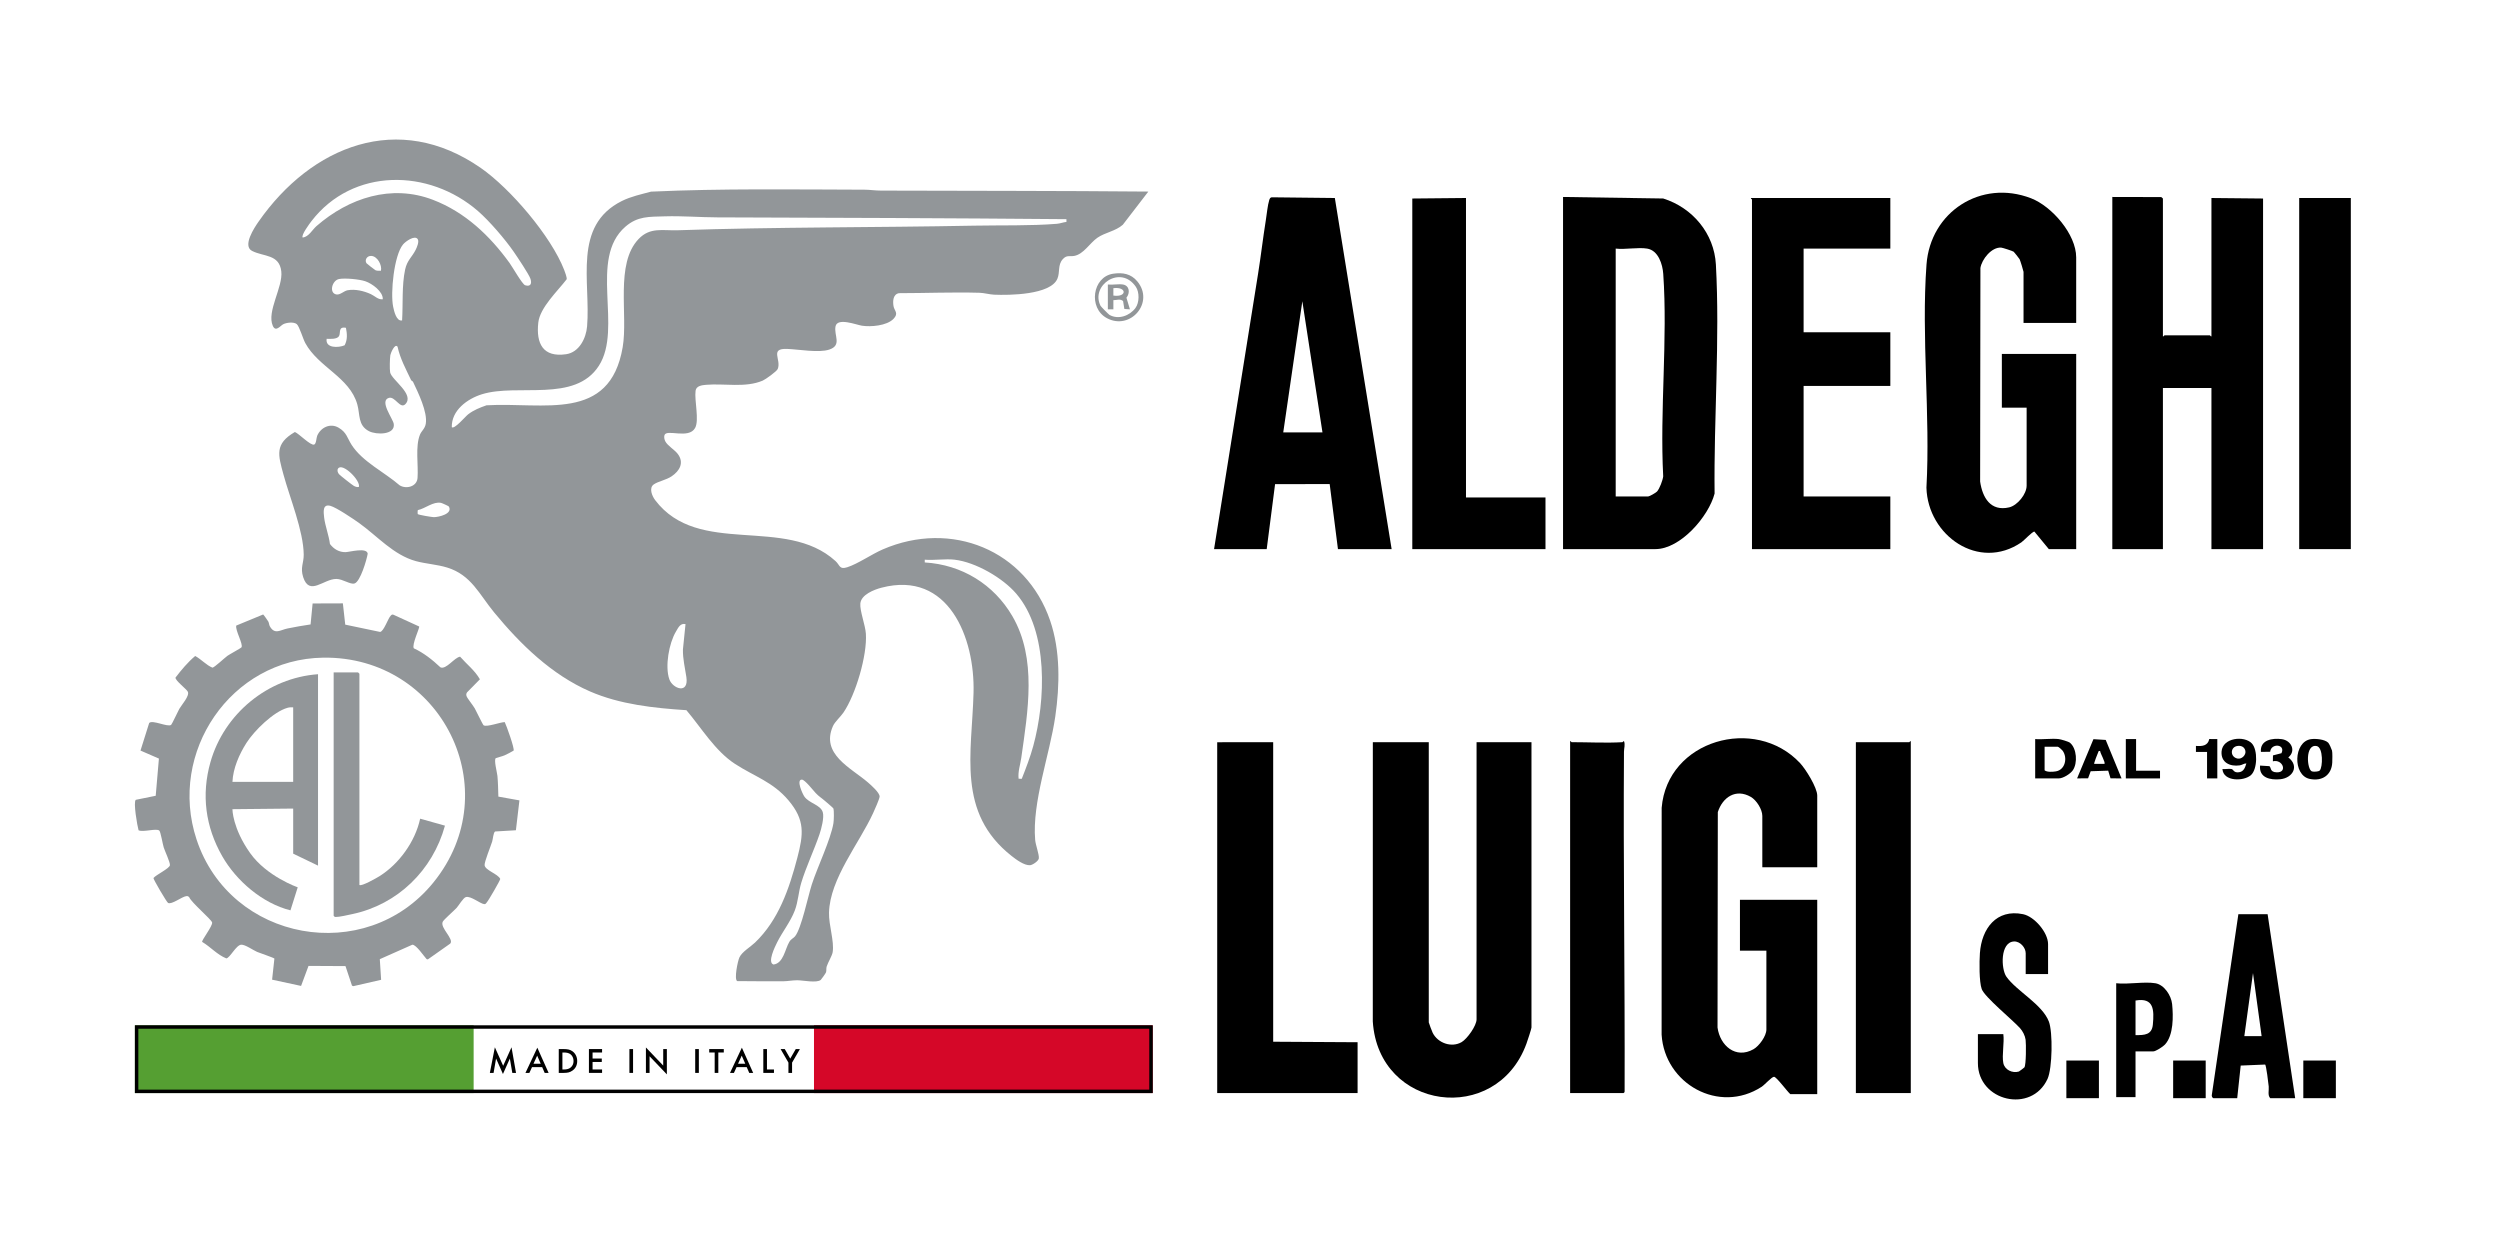 <?xml version="1.0" encoding="UTF-8"?>
<svg id="Layer_1" data-name="Layer 1" xmlns="http://www.w3.org/2000/svg" viewBox="0 0 4112.29 2056.15">
  <defs>
    <style>
      .cls-1 {
        fill: #559f32;
      }

      .cls-2 {
        fill: #d50728;
      }

      .cls-3 {
        fill: #929699;
      }
    </style>
  </defs>
  <g>
    <path d="M2571.07,903.24V323.99l164.76,2.52c48.38,15.21,83.88,57.57,86.67,108.66,6.72,122.77-3.55,253.51-2.14,376.68-9.77,37.68-56.16,91.38-97.3,91.38h-152ZM2709.49,408.93c-14.95-2.49-36.12,1.84-51.8,0v407.68h53.5c2,0,12.6-6.03,14.47-8.09,4.25-4.7,9.47-18.61,10.17-25.02-5.71-108.74,7.56-225.19.07-333.03-1.1-15.82-8.12-38.49-26.4-41.54Z"/>
    <path d="M3557.8,553.32c.61.85,2.19-1.7,2.55-1.7h74.73c.52,0,1.3,2.15,2.55,1.7v-227.62l84.92.85v576.7h-84.92v-264.99h-79.82v264.99h-83.22V323.99l80.54.18,2.68,2.36v226.77Z"/>
    <path d="M3370.14,903.24l-23.8-28.9c-3.29,0-17.26,14.98-21.31,17.75-70.15,48.03-154.03-11.31-156.21-89.85,6.62-119.62-8.61-248.4.1-366.96,6.37-86.78,89.68-140.83,171.92-109.16,34.25,13.19,74.31,59.24,74.31,97.24v107.87h-86.61v-84.08c0-1.15-5.45-18.84-6.45-20.73-.72-1.37-8.89-11.65-9.74-12.34-1.5-1.21-18.23-6.63-20.52-6.79-15.8-1.14-31.94,19.13-34.21,33.48l-.47,351.28c3.77,26.41,17.16,49.64,47.73,42.53,13.65-3.18,28.76-21.87,28.76-35.79v-128.25h-40.76v-88.33h122.28v321.05h-45.01Z"/>
    <path d="M1997.03,903.24l72.45-453.24c4.62-28.9,8.01-58.66,12.67-87.58,1.52-9.42,3.01-25.12,5.67-33.41.66-2.06,1.74-4.46,4.26-4.47l103.63,1.16,93.42,577.53h-88.31l-13.6-107-89.82.17-13.77,106.83h-86.61ZM2110.82,711.29h64.54l-33.13-215.74-31.4,215.74Z"/>
    <path d="M3109.44,325.69v83.24h-142.66v137.59h142.66v88.33h-142.66v181.76h142.66v86.63h-227.58V328.24c0-.52-2.15-1.3-1.7-2.55h229.27Z"/>
    <polygon points="2411.43 325.69 2411.43 818.31 2542.2 818.31 2542.2 903.24 2323.11 903.24 2323.11 326.54 2411.43 325.69"/>
    <rect x="3781.98" y="325.69" width="84.92" height="577.55"/>
  </g>
  <g>
    <path d="M2989.19,1426.62h-90.33v-84.49c0-10.77-9.54-25.89-18.9-31.29-24.49-14.13-46.34.29-54.3,24.99l-.47,354.36c3.97,29.61,29.84,52.38,59.21,35.67,9.28-5.28,21.15-21.65,21.15-32.39v-129.66h-43.49v-83.65h127.13v319.56h-44.33c-4.8-3.93-22.74-28.53-26.77-28.5-3.68.03-15.51,13.32-20.37,16.48-69.86,45.44-159.62-4.76-164.52-85.79l.09-373.13c9.13-111.31,153.52-152.39,227.51-73.69,9.36,9.95,28.39,40.47,28.39,53.59v117.95Z"/>
    <path d="M2350.21,1220.83v460.93c0,.91,5.42,15.05,6.39,17.03,8.29,16.84,31.02,25.16,47.72,15.35,9.06-5.32,24.5-26.86,24.5-37.39v-455.91h90.33v469.3c0,2.13-6.94,22.97-8.34,26.8-49.52,135.21-243.36,109.89-252.68-36.76l.07-459.33h92Z"/>
    <polygon points="2094.28 1220.83 2094.28 1713.55 2233.12 1714.39 2233.12 1798.04 2002.2 1798.04 2002.2 1220.92 2094.28 1220.83"/>
    <path d="M3143.08,1798.04h-90.33v-577.21h87.82c.51,0,1.28-2.12,2.51-1.67v578.88Z"/>
    <path d="M2668.86,1220.83c.46-.03,1.29-1.81,2.49-1.69,2.26,6.04-.01,11.44-.05,17.51-1.27,185.97,1.66,372.04,1.06,557.97,0,1.95-.11,2.16-1.82,3.42h-87.82v-578.88c1.22-.45,2,1.67,2.51,1.67,27.13,0,56.88,1.61,83.64,0Z"/>
    <path d="M3640.72,1806.41c-1.75-.54-3.03-3.65-2.42-5.6l43.63-297,48.1-.04,45.34,302.64h-40.98c-4.64-4.62-1.93-12.85-2.53-19.22-.38-4.1-4.17-35.78-5.97-36.09l-40.11,1.67-5.75,53.64h-39.31ZM3691.74,1704.35h28.44l-14.2-103.74-14.24,103.74Z"/>
    <path d="M3295.3,1748.69c2.22,11.07,14.91,17.14,25.59,13.89.54-.17,8.76-6.35,9.07-6.82,2.93-4.48,2.9-38.51,2-45.4-.88-6.76-4.72-14.18-9.24-19.2-12.19-13.55-58.16-51.01-62.94-64.21-4.42-12.22-3.97-45.16-3.02-59.02,2.75-40.29,27.09-73.24,70.99-64.18,18.88,3.9,41.15,30.3,41.15,49.19v49.36h-36.8v-34.3c0-9.24-9.13-19.78-19.2-19.36-22.93.96-21.56,45.06-12.6,57.86,16.54,23.61,59.04,45.32,69.93,73.94,6.66,17.5,5.73,76.86-2.17,94.18-26.33,57.69-114.58,36.92-114.58-25.93v-47.68h41.82c1.92,13.88-2.6,34.75,0,47.68Z"/>
    <path d="M3545.38,1617.35c14.71,2.45,26.18,20.32,27.58,34.32,2.01,20.06,2.45,50.89-11.68,66.43-3.1,3.41-15.18,11.34-19.25,11.34h-29.27v75.29h-31.78v-187.38c19.42,2.29,45.89-3.08,64.4,0ZM3512.76,1645.79v56.88c14.84.14,26.95-.28,28.53-17.48,2.19-23.98,1.77-44.74-28.53-39.4Z"/>
    <path d="M3386.39,1215.72c3.42.39,15.99,3.98,18.55,6.07,11.26,9.24,12.83,33.5,4.67,45.28-4.14,5.97-16.04,13.35-23.22,13.35h-38.68v-64.71c12.32,1.01,26.61-1.36,38.68,0ZM3363.19,1228.38v38.68c3.84,3.36,13.57,2.62,18.65,1.77,15.42-2.58,19.5-22.6,10.9-34.14-1.06-1.42-6.56-6.32-7.75-6.32h-21.8Z"/>
    <path d="M3655.73,1264.96c4.56.57,10.52-.84,14.81-.04,3.5.66,3.46,6.53,12.24,5.4,8.2-1.05,10.17-7.88,12.31-14.53-3.75-.23-6.61,2.52-10.9,3.16-15.97,2.37-31.23-4.61-29.91-22.81,1.65-22.77,37.29-26.6,49.83-13.25,9.85,10.49,9.3,42.13-1.28,51.89-11.69,10.79-45.96,11.11-47.09-9.82ZM3679.23,1227.27c-10.91,2.49-10.95,18.13,1.46,20.52,6.77,1.31,14.23-5.84,12.76-12.77s-7.83-9.22-14.22-7.76Z"/>
    <path d="M3489.77,1280.42l-18.15-.14-3.81-12.6-28.83.96-4.26,11.6-18.09.18,26.9-64.53,20.2,1.24,26.03,63.28ZM3454.58,1235.42c-3.17-.58-2.23.15-3.12,1.78-.83,1.53-7.46,18.62-6.7,19.3h16.87c2.15-2.2-6.92-17.28-7.06-21.09Z"/>
    <path d="M3829.75,1221.72c1.61,1.6,5.48,10.21,6.22,12.88.85,3.1.59,16.18.39,19.8-1.13,20.84-16.83,31.16-37.26,26.81-27.97-5.95-26.74-61.37,2.31-65.37,7.7-1.06,22.61.2,28.33,5.88ZM3815.73,1267.43c5.11-5.1,6.01-37.97-4.93-40.21-19.57-4.02-16.11,39.14-7.84,41.68,2.77.85,10.73.57,12.77-1.46Z"/>
    <rect x="3788.76" y="1744.5" width="53.53" height="61.9"/>
    <rect x="3574.65" y="1744.5" width="53.53" height="61.9"/>
    <rect x="3399.01" y="1744.5" width="53.53" height="61.9"/>
    <path d="M3717.6,1259.32l15.18.93c3.55,1.57.18,9.92,12.41,10.19,18.12.4,9.73-22.26-6.49-18.15l.15-9.71,13.96-3.61c7.34-15.08-17.22-17.07-18.55-2.39l-15.25.24c-1.81-19.65,18.86-23.12,34.34-20.98,15.56,2.15,24.05,19.13,10.7,30.12,18.53,13.95,7.6,33.84-13.4,35.85-16.12,1.55-34.99-2.31-33.04-22.49Z"/>
    <polygon points="3513.68 1215.72 3513.68 1267.76 3553.06 1267.76 3553.06 1280.43 3496.8 1280.43 3496.8 1215.72 3513.68 1215.72"/>
    <path d="M3647.29,1215.72v64.71h-16.88v-43.61h-18.29s0-9.85,0-9.85c10.17.75,19.52.02,21.96-11.34l13.21.09Z"/>
  </g>
  <g>
    <path class="cls-3" d="M790.98,276.36c48.8,34,115.65,112.38,137.13,167.88,1.18,3.04,4.73,12.55,4.03,15.1-14.69,19.35-44,46.45-46.72,71.48-3.72,34.3,7.64,57.37,45.78,51.84,21.43-3.1,32.84-26.08,34.5-45.72,6.21-73.1-24.25-165.64,57.13-206.27,15.24-7.61,31.79-11.02,48.12-15.45,116.58-5.3,234.15-3.55,351.1-3.2,8.61.03,17.33,1.46,27.11,1.49,146.7.53,293.17.25,439.75,1.61l-41.96,54.56c-12.01,10.64-29.28,12.68-41.78,21.38-12.76,8.87-22.72,27.15-38.23,29.89-7.46,1.32-12.28-1.91-18.81,5.41-8.55,9.57-4.23,21.19-8.8,32.09-11.21,26.72-79.4,27.35-104,26.28-7.49-.33-16.67-2.94-24.09-3.15-44.07-1.26-88.52.63-132.53.66-9.82,1.85-10.31,13.01-8.96,21.27,1.31,8,9.19,11.6-.21,21.16-10.96,11.15-37.06,13.36-51.73,11.08-9.33-1.45-40.56-13.92-43.46,1.18-2.86,14.85,11.05,30.99-10.34,38.11-17.11,5.7-50.14-.36-69.1-1.11-29.5-1.16-9.28,17.49-15.6,32.97-1.64,4.01-20.1,17.21-24.71,19.18-28.52,12.2-63.21,4.33-93.01,6.89-7.13.61-16.34,1.71-17.43,9.82-2.13,15.9,6.38,48.48-.81,61.26-10.57,18.79-46.86,1.07-50.35,11.74-1.01,3.09-.15,7.17,1.29,10.04,3.69,7.34,15.17,13.78,20.47,20.7,11.07,14.44,3.24,28.09-10.01,36.99-8.98,6.03-21.79,8.13-29.2,13.18-8.7,5.93-2.83,19.42,2.09,25.91,71.32,94.18,213.81,24.91,296.7,100.29,7.46,6.78,6.09,14.38,19.23,10.2,17.43-5.54,40.39-21.54,58.42-29.35,112.72-48.82,235.58.85,275.41,117.15,16.95,49.51,15.92,106.32,8.45,157.68-9.16,63.04-38.35,140.87-33.08,203.03.72,8.46,6.67,23.64,6.03,30.28-.42,4.41-10.31,11.04-14.46,11.31-9.57.62-22.86-9.31-30.19-15.08-90.66-71.33-65.42-168.45-62.75-268.64,2.4-89.94-40.92-201.7-151.51-172.74-12.13,3.18-33.36,11.38-34.7,25.97-1.09,11.89,8.19,35.45,9.12,49.76,2.3,35.54-16.75,100.09-36.94,129.69-4.76,6.97-14.08,15.12-17.21,22.15-20.63,46.32,29.72,68.7,57.48,92.69,5.12,4.43,19.51,16.96,19.26,23.34-.15,3.85-8.48,22.33-10.72,27.21-22.79,49.72-71.07,107.83-72.52,163.62-.54,20.69,8.88,47,6.02,65.08-.93,5.88-7.52,16.39-9.83,23.48-1.01,3.11-.21,6.54-1.06,9.54-.39,1.39-7.51,11.53-8.66,12.54-6.37,5.61-29.64.66-38.57.64-7.96-.02-15.72,1.59-22.71,1.65-25.42.19-50.89-.09-76.28-.27-5.24-3.28.91-32.98,3.72-39,4.3-9.2,18.17-17.2,25.62-24.33,38.78-37.1,56.24-88.47,69.58-139.32,10.25-39.05,12.91-62.13-14.42-94.57-25.84-30.68-56.21-39.29-88.2-60.14-32.54-21.22-55.03-58.99-79.78-88.25-53.21-3.47-109.17-9.4-158.42-30.78-63.29-27.48-114.57-77.53-157.88-130.1-24.47-29.7-37.66-61.58-77.23-73.76-16.66-5.13-34.96-6.07-51.49-10.57-36.73-10.01-63.42-41.22-93.31-62.6-9.45-6.76-37.53-25.71-47.36-28.34-12.98-3.47-11.29,10.09-10.21,19.31,1.57,13.39,7.82,29.49,9.54,43.44,6.22,8.3,14.98,13.59,25.62,13.43,6.47-.1,35.07-8.3,36.49,2.54-1.59,9.77-12.08,45.99-21.66,48.98-6.93,2.17-19.29-7.41-29.98-7.44-20.95-.05-44.24,28.75-54.47-2.91-5.13-15.9,1-23.09.86-37.1-.38-38.82-22.93-93.42-33.33-131.77-8.76-32.31-14.83-50.37,18.81-69.92,6.74,2.67,25.72,22.67,31.61,20.69,3.73-1.25,3.56-10.97,5.13-14.62,5.89-13.61,21.37-21.17,35.09-13.2,13.48,7.83,14.2,16.97,21.56,28.4,17.85,27.73,54.14,44.9,78.9,66.41,10.79,6.69,28.35,2.29,29.46-11.97,1.62-20.94-4-52.02,4.1-71.57,2.5-6.03,8.1-9.52,9.47-17.76,3.18-19.1-12.61-51.21-20.95-68.84-.62-1.31-2.55-1.49-3.32-3.12-8.53-17.99-17.83-34.95-22.17-54.71-4.39-6.19-11.32,10.56-11.87,13.84-.89,5.33-1.28,23.37-.33,28.37,2.39,12.47,40.76,36.11,24.99,52.33-8.41,8.65-16.93-13.31-26.96-10.39-16.5,4.8,6.85,34.48,7.96,43.01,2.37,18.15-28.65,18-40.69,11.83-18.66-9.58-14.53-27.27-19.35-44.23-12.69-44.69-63.72-60.74-85.5-100.69-3.9-7.15-9.79-27.78-14.13-31.29-4.92-3.98-16.98-2.52-22.35.34-4.7,2.51-12.19,13.28-16.95,2.63-10.49-23.49,16.94-63.8,13.94-89.64-3.32-28.54-28.79-23.82-48.07-33.66-16.19-8.26,3.73-38.22,10.61-48.08,86.97-124.67,230.18-182.74,365.68-88.33ZM786.52,347.42c-81.23-70.66-206.35-71.58-274.08,16.19-2.84,3.68-17.81,23.64-14.47,27.18,10.04-1.38,15.7-12.85,22.68-18.94,53.22-46.36,123.27-69.34,191.52-43.16,52.89,20.29,93.36,58.78,126.09,104,4.6,6.35,20.98,35.14,25.55,36.53,8.84,2.67,11.29-2.38,8.83-10.36-2.26-7.32-22.16-36.85-27.73-44.92-14.15-20.49-40.01-50.52-58.38-66.5ZM1754.23,360.52c-191.48-1.75-382.85-2.34-574.47-2.97-28.48-.09-57.9-2.58-86.24-1.69-25.72.81-44.57-.55-64.8,17.02-60.95,52.93-3.87,166.91-43.66,228.83-39.4,61.32-133.44,28.53-192.35,46.81-23.98,7.44-50.19,26.46-49.55,54.14,4.17,4.14,22.6-17.87,26.9-21.13,9.5-7.2,19.06-10.91,30.21-14.85,93.85-5.52,202.74,28.43,223.97-95.41,9.13-53.23-12.84-137.21,26.22-178.15,18.98-19.89,39.73-13.53,64.34-14.37,162.16-5.5,325.03-4.35,487.37-7.57,43.25-.86,93.7.45,136.21-3.04,5.61-.46,10.36-2.54,15.84-3.11v-4.51ZM661.42,527.05c1.65-26.85-.63-57.42,4.96-83.61,3.29-15.39,11.4-20.51,17.39-32.56,2.15-4.33,6.09-13.54,3.26-17.67-5-6.82-19.97,3.94-24.1,8.94-14.79,17.89-20.94,79.9-16.2,102.5,1.51,7.19,5.3,24.37,14.68,22.41ZM626.62,445.3c2.09-9.22-5.85-23.93-15.94-24.34-7.02-.29-11.13,6.47-7.95,11.92.48.81,13.98,11.25,14.86,11.6,3.01,1.2,5.92.95,9.03.82ZM629.64,492.22c.58-12.69-17.56-25.79-28.7-29.57-9.76-3.31-33.33-5.59-43.15-3.7-11.84,2.27-17.04,23.47-4.25,25.44,6.02.93,12.26-5.86,18.19-6.95,12.54-2.3,26.97,1.2,38.3,6.4,6.59,3.02,12.16,9.54,19.61,8.38ZM569.04,539.22c-13.13-2.45-8.34,8.09-11.31,13.54-3.03,5.56-14.98,4.75-20.42,4.56-2.47,15.67,19.44,15.01,29.57,10.64,4.94-9.26,4.11-18.85,2.16-28.75ZM590.28,801.05c3.55-10.18-26.86-40.64-34.15-30.37-2.09,2.94-.47,6.88,1.5,9.31,1.44,1.79,22.3,18.22,24.55,19.34,2.75,1.38,4.94,2.18,8.1,1.72ZM738.29,833.15c-.43-.75-11.19-5.66-12.89-5.99-12.88-2.51-25.69,9.28-38.06,11.91-.44.53-.55,5.46-.27,6.46.36,1.3,23.74,5.18,26.58,5.16,7.83-.08,31.67-5.33,24.64-17.54ZM1570.32,920.65c-15.23-1.8-33.6,1.33-49.19,0v4.54c60.96,3.63,113.58,35.98,144.09,88.27,40.88,70.06,25.48,156.73,14.66,233.26-1.61,11.36-5.72,22.52-4.36,34.25l5.2.08c6.97-17.75,13.86-35.48,18.89-53.95,20.29-74.55,25.46-188.07-27.86-250.44-22.41-26.22-67.01-51.93-101.43-56ZM1127.6,1026.61c-8.68-1.92-11.94,5.97-15.73,12.28-11.52,19.18-18.3,57.52-10.83,78.63,5.4,15.27,32.23,25.17,27.98-3.78-2.19-14.93-5.98-29.71-5.66-45.5l4.24-41.64ZM1341.73,1304.48c-4.07-4.32-17.82-22-22.66-22.08-9.85-.16,1,23.47,4.03,27.82,7.86,11.29,26.55,13.45,30.28,25.72,2.62,8.63-2.27,27.17-5.29,36.11-8.71,25.74-22.41,54.51-30.17,80.34-4.47,14.88-4.97,30.62-10.6,45.42-7,18.41-20.47,35.05-29.15,52.59-3.11,6.28-16.57,33.16-5.7,36.15,16.3-2.16,18.8-25.27,25.86-37.19,3.02-5.1,6.77-5.94,9.42-9.17,10.49-12.8,21.38-66.07,27.64-85.47,9.19-28.45,31.07-73.61,35.54-100.7.76-4.61,1.18-20.32-.1-24.24-.29-.89-12.02-10.77-13.96-12.45-6.04-5.25-9.4-6.77-15.13-12.85Z"/>
    <path class="cls-3" d="M1831.05,450.23c15.66-2.32,29.27.03,39.67,12.51,29.01,34.81-11.41,81.34-49.98,60.59-31.09-16.73-23.75-68.05,10.31-73.1ZM1868.44,471.87c-24.91-37.05-75.28-2.5-58.1,31.28.62,1.22,13.33,14.07,14.61,14.79,14.66,8.34,33.38,1.5,42.79-11.34,6.64-9.06,6.58-26,.71-34.73Z"/>
    <path class="cls-3" d="M1847.3,468c10.83,1.89,11.87,14.11,5.57,21.69l5.78,19.17-9.18-.65-2.11-13.02c-4.93-4.13-10.28-1.39-15.94-1.43v15.12s-9.1,0-9.1,0v-40.87c7.6.92,17.77-1.26,24.97,0ZM1831.4,486.17c22.78,3.32,22.41-15.06,0-12.13v12.13Z"/>
  </g>
  <g>
    <path class="cls-3" d="M563.99,992.47l3.9,35,57.35,12.01c6.21-.95,13-22.26,17.4-26.65,1.47-1.46,2.34-2.53,4.61-1.61l42.22,19.3c1.34,1.89-12.55,30.14-8.75,35.94,15.92,7.22,30.79,19.02,43.71,31.22,9.38,4.42,23.15-16.4,32.4-17.48,10.87,12.4,24.26,22.62,32.58,37.2l-21.16,21.5c-1.43,2.29-1.62,3.8-.72,6.38,1.21,3.49,10.73,15.19,13.44,19.98,2.28,4.04,13.22,27,14.56,27.82,5.33,3.25,27.43-5.22,34.73-5.28,2.91,5.86,16.5,43.82,14.58,46.9-4.8,2.91-9.9,5.46-14.98,7.82-3.2,1.49-13.42,3.97-14.3,4.59-3.52,2.46,2.15,23.69,2.68,29.22,1.04,10.93,1.19,23.02,1.54,34.03l34.64,6.21-5.8,49.15-34.3,2.02c-2.89,2.29-3.44,12.3-4.71,16.48-2.46,8.04-12.83,33.16-12.48,38.8.52,8.49,22.14,14.48,25.74,22.79,0,2.22-19.32,35.56-22.11,38.54-1.27,1.35-1.78,3.12-4.16,2.9-6.63-.62-22.06-13.83-30.21-11.65-4.45,1.19-11.85,14.06-15.45,17.96-4.23,4.57-21.1,19.24-22.71,22.72-4.63,10.03,19.03,28.37,12.39,35.86l-36.88,26.02-2.01-.5c-4.87-5.23-16.89-23.64-23.42-23.69l-53.55,23.79,2.15,33.95-45.68,10.46-2.23-.86-10.7-32.14-60.81-.33-12.25,32.93-47.66-10.28,3.78-34.7c-.83-1.35-24.28-9.19-28.46-10.99-6.53-2.81-19.71-12.26-26.14-11.85-8.34.53-18.44,21.74-24.48,22.55-15.03-6-25.93-18.95-39.71-27.11-1.54-2.24,17.73-26.59,16.32-32.07-1.3-5.04-33.98-32.57-37.55-41.28-1.46-1.72-2.71-2.29-5-1.96-7.58,1.1-23.69,14.27-29.89,11.19-2.13-1.06-24.24-38.59-24.03-40.96,4.21-5.42,26.6-15.76,27.11-21.21.43-4.58-8.33-23.14-10.22-29.13-1.66-5.24-5.05-25.46-7.19-27.62-4.38-4.41-26.93,3.06-34.2-.61-2.13-7.32-9.02-46.94-4.5-50.12l32.71-6.64,5.26-61.18-30.28-13.17,14.27-45.37c5.49-5.66,30.01,7.16,36.08,3.18,1.24-.81,11.24-22.42,13.44-26.31,3.88-6.84,17.27-21.38,14.07-28.27-1.94-4.18-21.1-18.66-20.29-23.27,9.82-12.79,20.05-25.13,32.4-35.53,9.98,5.42,18.4,15.18,28.42,19.22,3.37-.48,20.01-16.14,24.59-19.47,3.36-2.44,22.45-12.77,23.14-13.94,3.14-5.35-10.52-28.06-8.6-35.84l44.23-18.25c.68.2,7.47,9.89,8.36,11.44,1.48,2.58,1.3,5.66,2.62,7.98,8.1,14.32,17.2,6.04,29.05,3.62,12.61-2.58,25.26-4.8,37.98-6.66l3.35-34.49,49.79-.17ZM712.86,1451.68c123.44-151.97,13.42-372.78-181.41-369.88-151.95,2.26-255.5,155.75-208.16,299,55.56,168.14,277.84,208.44,389.57,70.89Z"/>
    <path class="cls-3" d="M523.12,1109.03v314.85l-40.86-19.68v-74.17l-99.95,1.01s.01,31.16,29.08,72.15c27.38,38.62,78.32,56.39,78.32,56.39l-11.93,37.86c-46-11.51-89.03-48.36-112.31-89.19-27.49-48.22-34.55-100.79-19.32-154.56,22.51-79.46,94.11-138.71,176.97-144.66ZM482.25,1163.53c-3.15-.19-6.04-.14-9.13.71-23.17,6.35-55,37.77-67.77,57.85-11.86,18.66-22.03,41.8-22.99,64.05h99.89v-122.61Z"/>
    <path class="cls-3" d="M591.22,1455.67c3.01,2.97,28.75-11.71,33.17-14.5,32.29-20.36,58.61-56.96,66.73-94.5l40.8,11.46c-20.1,73.31-77.73,129.73-152.53,145.5-6.48,1.37-21.45,4.91-27.14,4.72-1.85-.06-2.33-.55-3.41-1.97v-400.38h40.11l2.27,2.27v347.4Z"/>
  </g>
  <rect class="cls-1" x="221.89" y="1686.52" width="557.2" height="111.52"/>
  <rect class="cls-2" x="1338.94" y="1686.52" width="557.2" height="111.52"/>
  <path d="M1890.47,1692.19v100.18H227.56v-100.18h1662.91M1896.14,1686.52H221.89v111.52h1674.25v-111.52h0Z"/>
  <g>
    <path d="M811.89,1764.84h-6.11l8.23-42.15,13.64,30.45,13.75-30.45,7.41,42.15h-6.11l-4-23.63-11.4,25.45-11.29-25.51-4.11,23.69Z"/>
    <path d="M895.95,1764.84l-4.11-9.46h-16.75l-4.29,9.46h-6.47l19.52-41.5,18.58,41.5h-6.47ZM877.55,1749.73h11.87l-5.82-13.28-6.05,13.28Z"/>
    <path d="M919.11,1725.63h8.23c3.1,0,5.8.26,8.11.79,2.31.53,4.47,1.54,6.47,3.03,2.39,1.8,4.24,4.08,5.55,6.82,1.31,2.74,1.97,5.74,1.97,8.99,0,6.86-2.63,12.13-7.88,15.81-2.12,1.49-4.27,2.49-6.47,3-2.2.51-4.82.76-7.88.76h-8.11v-39.21ZM925.11,1731.27v27.92h2.59c4.47,0,7.94-.92,10.4-2.76,3.57-2.7,5.35-6.43,5.35-11.17,0-2.43-.5-4.64-1.5-6.64-1-2-2.26-3.55-3.79-4.64-2.51-1.8-6-2.7-10.46-2.7h-2.59Z"/>
    <path d="M990.36,1725.63v5.64h-15.64v9.93h15.17v5.64h-15.17v12.34h15.64v5.64h-21.63v-39.21h21.63Z"/>
    <path d="M1035.33,1725.63h6v39.21h-6v-39.21Z"/>
    <path d="M1068.48,1764.84h-6v-41.85l28.45,29.8v-27.16h6v41.62l-28.45-29.8v27.39Z"/>
    <path d="M1143.55,1725.63h6v39.21h-6v-39.21Z"/>
    <path d="M1190.57,1731.27h-8.99v33.57h-6v-33.57h-8.99v-5.64h23.98v5.64Z"/>
    <path d="M1232.43,1764.84l-4.11-9.46h-16.75l-4.29,9.46h-6.47l19.52-41.5,18.58,41.5h-6.47ZM1214.03,1749.73h11.87l-5.82-13.28-6.05,13.28Z"/>
    <path d="M1255.59,1725.63h6v33.57h11.52v5.64h-17.52v-39.21Z"/>
    <path d="M1296.91,1764.84v-16.93l-12.87-22.28h6.82l9.05,15.7,9.05-15.7h6.82l-12.87,22.28v16.93h-6Z"/>
  </g>
</svg>